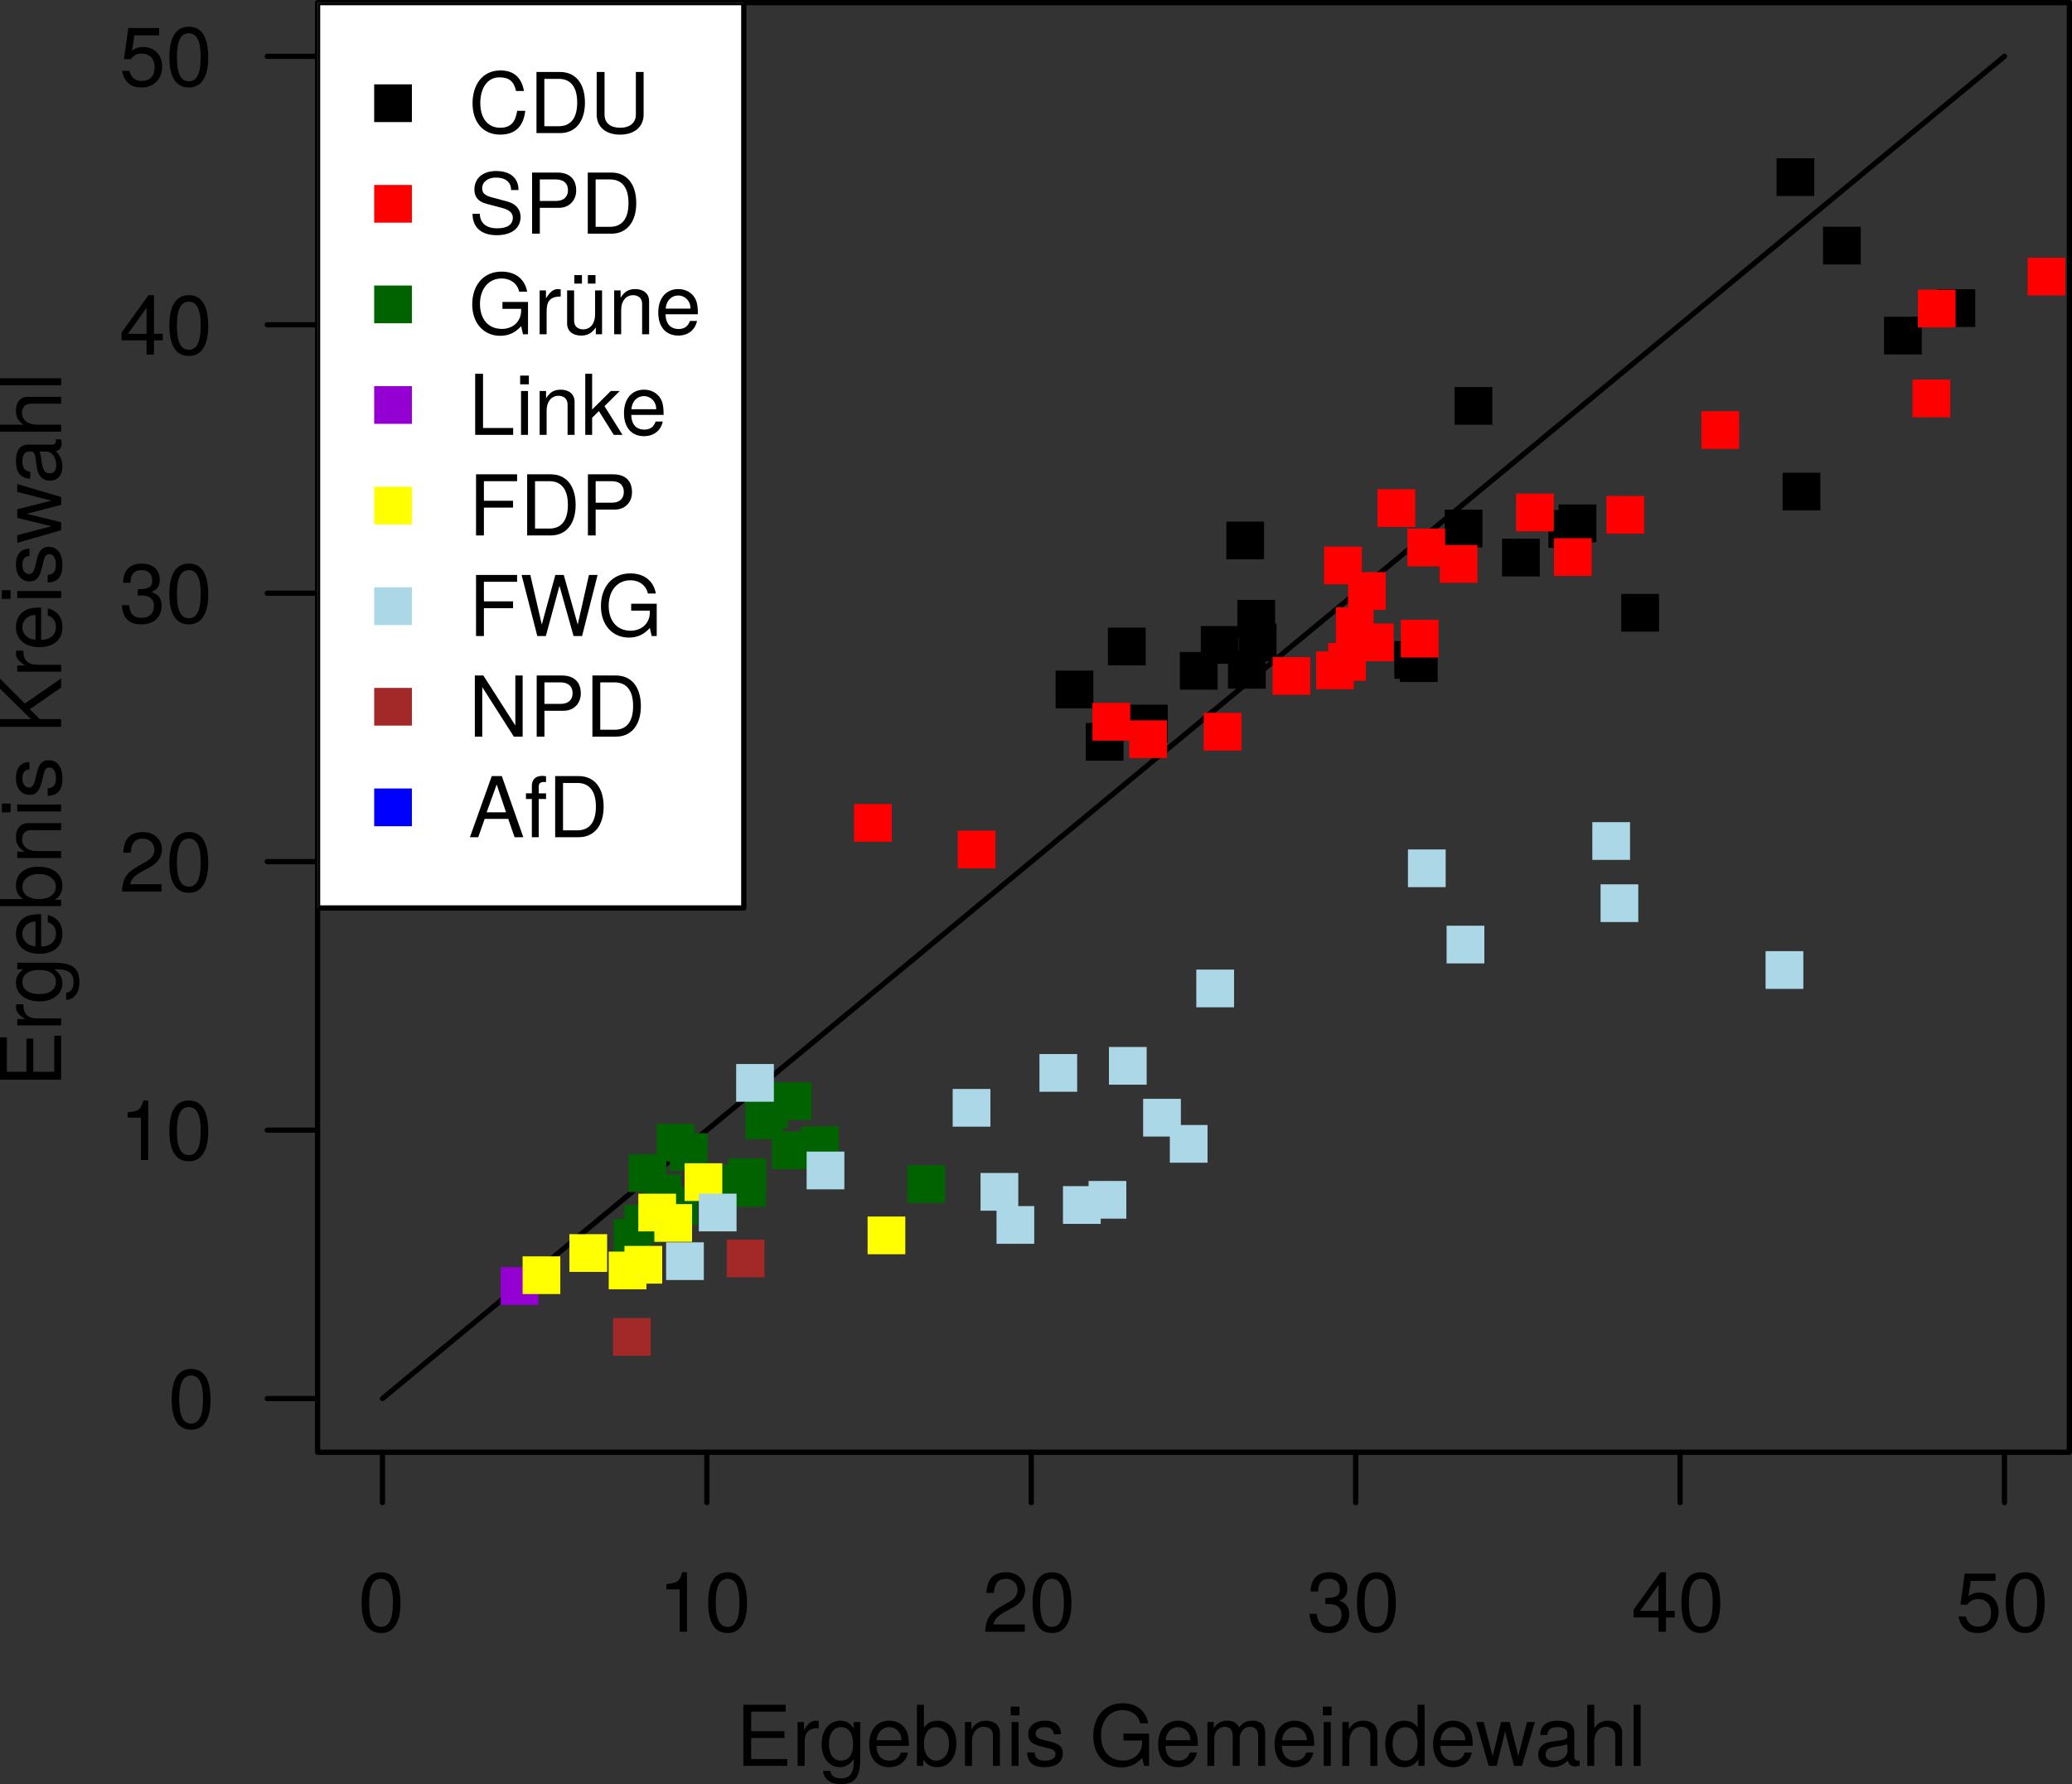 <?xml version="1.0" encoding="UTF-8" standalone="no"?>
<svg
   xmlns:dc="http://purl.org/dc/elements/1.1/"
   xmlns:cc="http://creativecommons.org/ns#"
   xmlns:rdf="http://www.w3.org/1999/02/22-rdf-syntax-ns#"
   xmlns:svg="http://www.w3.org/2000/svg"
   xmlns="http://www.w3.org/2000/svg"
   xmlns:xlink="http://www.w3.org/1999/xlink"
   xmlns:sodipodi="http://sodipodi.sourceforge.net/DTD/sodipodi-0.dtd"
   xmlns:inkscape="http://www.inkscape.org/namespaces/inkscape"
   width="296.549pt"
   height="255.403pt"
   viewBox="0 0 296.549 255.403"
   version="1.1"
   id="svg2"
   inkscape:version="0.91 r13725"
   sodipodi:docname="LDKgemkreis2016.svg">
  <rect x="0" y="0" width="296.549" height="255.403" fill="#333333" stroke="none"/>
  <sodipodi:namedview
     pagecolor="#ffffff"
     bordercolor="#666666"
     borderopacity="1"
     objecttolerance="10"
     gridtolerance="10"
     guidetolerance="10"
     inkscape:pageopacity="0"
     inkscape:pageshadow="2"
     inkscape:window-width="1366"
     inkscape:window-height="719"
     id="namedview816"
     showgrid="false"
     fit-margin-top="0"
     fit-margin-left="0"
     fit-margin-right="0"
     fit-margin-bottom="0"
     inkscape:zoom="1.2823529"
     inkscape:cx="195.51587"
     inkscape:cy="180.08374"
     inkscape:window-x="0"
     inkscape:window-y="0"
     inkscape:window-maximized="1"
     inkscape:current-layer="svg2" />
  <defs
     id="defs4">
    <g
       id="g6">
      <symbol
         overflow="visible"
         id="glyph0-0"
         style="overflow:visible">
        <path
           style="stroke:none"
           d=""
           id="path9"
           inkscape:connector-curvature="0" />
      </symbol>
      <symbol
         overflow="visible"
         id="glyph0-1"
         style="overflow:visible">
        <path
           style="stroke:none"
           d="m 6.078,-4.094 c 0,-2.953 -0.938,-4.422 -2.781,-4.422 -1.828,0 -2.781,1.5 -2.781,4.359 0,2.859 0.953,4.344 2.781,4.344 1.797,0 2.781,-1.484 2.781,-4.281 z M 5,-4.188 c 0,2.406 -0.547,3.484 -1.719,3.484 -1.125,0 -1.688,-1.125 -1.688,-3.453 0,-2.328 0.562,-3.422 1.703,-3.422 C 4.438,-7.578 5,-6.469 5,-4.188 Z m 0,0"
           id="path12"
           inkscape:connector-curvature="0" />
      </symbol>
      <symbol
         overflow="visible"
         id="glyph0-2"
         style="overflow:visible">
        <path
           style="stroke:none"
           d="m 4.156,0 0,-8.516 -0.688,0 c -0.375,1.312 -0.609,1.5 -2.25,1.703 l 0,0.75 1.891,0 0,6.062 z m 0,0"
           id="path15"
           inkscape:connector-curvature="0" />
      </symbol>
      <symbol
         overflow="visible"
         id="glyph0-3"
         style="overflow:visible">
        <path
           style="stroke:none"
           d="m 6.125,-6.016 c 0,-1.438 -1.109,-2.5 -2.719,-2.5 -1.734,0 -2.75,0.891 -2.812,2.953 l 1.062,0 c 0.078,-1.422 0.672,-2.016 1.719,-2.016 0.953,0 1.672,0.672 1.672,1.594 0,0.672 -0.391,1.25 -1.141,1.672 l -1.109,0.625 C 1.016,-2.672 0.5,-1.875 0.406,0 l 5.672,0 0,-1.047 -4.484,0 c 0.109,-0.688 0.5,-1.141 1.531,-1.75 L 4.328,-3.438 C 5.516,-4.078 6.125,-4.969 6.125,-6.016 Z m 0,0"
           id="path18"
           inkscape:connector-curvature="0" />
      </symbol>
      <symbol
         overflow="visible"
         id="glyph0-4"
         style="overflow:visible">
        <path
           style="stroke:none"
           d="M 6.078,-2.469 C 6.078,-3.5 5.656,-4.109 4.625,-4.453 c 0.797,-0.312 1.188,-0.859 1.188,-1.719 0,-1.453 -0.969,-2.344 -2.578,-2.344 -1.719,0 -2.641,0.938 -2.672,2.75 l 1.062,0 c 0.016,-1.25 0.531,-1.812 1.609,-1.812 0.938,0 1.5,0.547 1.5,1.453 0,0.906 -0.391,1.281 -2.078,1.281 l 0,0.891 0.578,0 c 1.156,0 1.75,0.547 1.75,1.5 0,1.062 -0.656,1.703 -1.75,1.703 -1.156,0 -1.719,-0.578 -1.797,-1.812 l -1.047,0 c 0.125,1.891 1.062,2.75 2.797,2.75 1.75,0 2.891,-1.047 2.891,-2.656 z m 0,0"
           id="path21"
           inkscape:connector-curvature="0" />
      </symbol>
      <symbol
         overflow="visible"
         id="glyph0-5"
         style="overflow:visible">
        <path
           style="stroke:none"
           d="m 6.234,-2.047 0,-0.938 -1.25,0 0,-5.531 -0.781,0 -3.859,5.359 0,1.109 3.578,0 0,2.047 1.062,0 0,-2.047 z m -2.312,-0.938 -2.656,0 2.656,-3.719 z m 0,0"
           id="path24"
           inkscape:connector-curvature="0" />
      </symbol>
      <symbol
         overflow="visible"
         id="glyph0-6"
         style="overflow:visible">
        <path
           style="stroke:none"
           d="m 6.156,-2.812 c 0,-1.688 -1.109,-2.797 -2.75,-2.797 -0.594,0 -1.078,0.156 -1.562,0.516 l 0.328,-2.188 3.547,0 0,-1.047 -4.406,0 -0.625,4.453 0.969,0 c 0.484,-0.594 0.906,-0.797 1.562,-0.797 1.141,0 1.859,0.734 1.859,2 0,1.219 -0.703,1.922 -1.859,1.922 -0.922,0 -1.484,-0.469 -1.75,-1.438 l -1.047,0 c 0.344,1.703 1.312,2.375 2.812,2.375 1.719,0 2.922,-1.203 2.922,-3 z m 0,0"
           id="path27"
           inkscape:connector-curvature="0" />
      </symbol>
      <symbol
         overflow="visible"
         id="glyph0-7"
         style="overflow:visible">
        <path
           style="stroke:none"
           d="m 7.359,0 0,-0.984 -5.156,0 0,-3 4.75,0 0,-0.984 -4.75,0 0,-2.797 4.938,0 0,-0.984 -6.062,0 0,8.75 z m 0,0"
           id="path30"
           inkscape:connector-curvature="0" />
      </symbol>
      <symbol
         overflow="visible"
         id="glyph0-8"
         style="overflow:visible">
        <path
           style="stroke:none"
           d="m 3.859,-5.406 0,-1.031 C 3.688,-6.453 3.594,-6.469 3.469,-6.469 c -0.656,0 -1.141,0.391 -1.719,1.328 l 0,-1.141 -0.906,0 0,6.281 1,0 0,-3.266 c 0,-1.422 0.453,-2.125 2.016,-2.141 z m 0,0"
           id="path33"
           inkscape:connector-curvature="0" />
      </symbol>
      <symbol
         overflow="visible"
         id="glyph0-9"
         style="overflow:visible">
        <path
           style="stroke:none"
           d="m 5.875,-1.031 0,-5.25 -0.938,0 0,0.906 c -0.5,-0.75 -1.109,-1.094 -1.906,-1.094 -1.609,0 -2.688,1.344 -2.688,3.391 0,1.969 1.125,3.266 2.594,3.266 0.797,0 1.344,-0.344 2,-1.141 l 0,0.422 c 0,1.672 -0.672,2.312 -1.844,2.312 -0.797,0 -1.406,-0.297 -1.516,-1.062 l -1.031,0 c 0.109,1.188 1.031,1.891 2.516,1.891 1.969,0 2.812,-0.875 2.812,-3.641 z M 4.844,-3.109 c 0,1.5 -0.641,2.359 -1.703,2.359 -1.094,0 -1.75,-0.875 -1.75,-2.391 0,-1.516 0.672,-2.406 1.734,-2.406 1.094,0 1.719,0.922 1.719,2.438 z m 0,0"
           id="path36"
           inkscape:connector-curvature="0" />
      </symbol>
      <symbol
         overflow="visible"
         id="glyph0-10"
         style="overflow:visible">
        <path
           style="stroke:none"
           d="m 6.156,-2.859 c 0,-0.906 -0.078,-1.484 -0.25,-1.953 C 5.5,-5.844 4.531,-6.469 3.359,-6.469 c -1.75,0 -2.875,1.297 -2.875,3.359 0,2.062 1.094,3.297 2.859,3.297 1.438,0 2.422,-0.828 2.688,-2.094 l -1.016,0 C 4.734,-1.078 4.172,-0.75 3.375,-0.75 2.328,-0.75 1.547,-1.422 1.531,-2.859 Z M 5.094,-3.75 c 0,0 0,0.047 -0.016,0.078 l -3.531,0 c 0.078,-1.109 0.797,-1.875 1.797,-1.875 0.984,0 1.75,0.812 1.75,1.797 z m 0,0"
           id="path39"
           inkscape:connector-curvature="0" />
      </symbol>
      <symbol
         overflow="visible"
         id="glyph0-11"
         style="overflow:visible">
        <path
           style="stroke:none"
           d="m 6.281,-3.219 c 0,-2.031 -1.031,-3.25 -2.688,-3.25 -0.875,0 -1.484,0.328 -1.953,1.031 l 0,-3.312 -1,0 0,8.75 0.906,0 0,-0.906 c 0.484,0.734 1.109,1.094 2,1.094 1.656,0 2.734,-1.359 2.734,-3.406 z m -1.047,0.062 c 0,1.422 -0.75,2.406 -1.844,2.406 -1.047,0 -1.75,-0.969 -1.75,-2.391 0,-1.484 0.703,-2.438 1.75,-2.391 1.125,0 1.844,0.969 1.844,2.375 z m 0,0"
           id="path42"
           inkscape:connector-curvature="0" />
      </symbol>
      <symbol
         overflow="visible"
         id="glyph0-12"
         style="overflow:visible">
        <path
           style="stroke:none"
           d="m 5.844,0 0,-4.75 c 0,-1.047 -0.781,-1.719 -1.984,-1.719 -0.938,0 -1.547,0.359 -2.094,1.234 l 0,-1.047 -0.922,0 0,6.281 1,0 0,-3.469 c 0,-1.281 0.688,-2.125 1.703,-2.125 0.797,0 1.297,0.484 1.297,1.234 L 4.844,0 Z m 0,0"
           id="path45"
           inkscape:connector-curvature="0" />
      </symbol>
      <symbol
         overflow="visible"
         id="glyph0-13"
         style="overflow:visible">
        <path
           style="stroke:none"
           d="m 1.844,0 0,-6.281 -1,0 0,6.281 z m 0.125,-7.234 0,-1.25 -1.25,0 0,1.25 z m 0,0"
           id="path48"
           inkscape:connector-curvature="0" />
      </symbol>
      <symbol
         overflow="visible"
         id="glyph0-14"
         style="overflow:visible">
        <path
           style="stroke:none"
           d="m 5.516,-1.766 c 0,-0.938 -0.531,-1.406 -1.781,-1.703 l -0.969,-0.234 c -0.812,-0.188 -1.156,-0.453 -1.156,-0.891 0,-0.578 0.516,-0.953 1.328,-0.953 0.812,0 1.234,0.344 1.266,1.016 l 1.047,0 c 0,-1.234 -0.828,-1.938 -2.281,-1.938 -1.453,0 -2.406,0.75 -2.406,1.922 0,0.984 0.5,1.453 2,1.812 l 0.922,0.219 C 4.188,-2.344 4.469,-2.141 4.469,-1.688 4.469,-1.094 3.875,-0.75 3,-0.75 2.094,-0.75 1.594,-0.953 1.469,-1.922 l -1.062,0 C 0.453,-0.469 1.266,0.188 2.922,0.188 c 1.578,0 2.594,-0.734 2.594,-1.953 z m 0,0"
           id="path51"
           inkscape:connector-curvature="0" />
      </symbol>
      <symbol
         overflow="visible"
         id="glyph0-15"
         style="overflow:visible">
        <path
           style="stroke:none"
           d=""
           id="path54"
           inkscape:connector-curvature="0" />
      </symbol>
      <symbol
         overflow="visible"
         id="glyph0-16"
         style="overflow:visible">
        <path
           style="stroke:none"
           d="m 8.516,0 0,-4.625 -3.656,0 0,0.984 2.672,0 0,0.25 c 0,1.547 -1.156,2.625 -2.75,2.625 -1.984,0 -3.141,-1.438 -3.141,-3.578 0,-2.141 1.234,-3.641 3.078,-3.641 1.328,0 2.297,0.766 2.531,1.891 l 1.141,0 c -0.312,-1.781 -1.656,-2.875 -3.656,-2.875 -2.688,0 -4.203,2.062 -4.203,4.688 0,2.688 1.641,4.5 4,4.5 1.188,0 2.141,-0.422 3,-1.375 L 7.797,0 Z m 0,0"
           id="path57"
           inkscape:connector-curvature="0" />
      </symbol>
      <symbol
         overflow="visible"
         id="glyph0-17"
         style="overflow:visible">
        <path
           style="stroke:none"
           d="m 9.125,0 0,-4.719 c 0,-1.125 -0.625,-1.75 -1.812,-1.75 -0.828,0 -1.344,0.25 -1.922,0.953 -0.375,-0.672 -0.875,-0.953 -1.688,-0.953 -0.844,0 -1.406,0.312 -1.938,1.062 l 0,-0.875 -0.906,0 0,6.281 0.984,0 0,-3.953 c 0,-0.906 0.672,-1.641 1.484,-1.641 0.734,0 1.156,0.453 1.156,1.266 l 0,4.328 1,0 0,-3.953 c 0,-0.906 0.672,-1.641 1.484,-1.641 0.734,0 1.156,0.469 1.156,1.266 L 8.125,0 Z m 0,0"
           id="path60"
           inkscape:connector-curvature="0" />
      </symbol>
      <symbol
         overflow="visible"
         id="glyph0-18"
         style="overflow:visible">
        <path
           style="stroke:none"
           d="m 5.938,0 0,-8.75 -1,0 0,3.25 C 4.531,-6.125 3.859,-6.469 3.016,-6.469 1.375,-6.469 0.312,-5.203 0.312,-3.203 c 0,2.125 1.047,3.391 2.734,3.391 0.859,0 1.469,-0.328 2,-1.109 l 0,0.922 z m -1,-3.125 c 0,1.453 -0.688,2.375 -1.75,2.375 -1.094,0 -1.828,-0.938 -1.828,-2.391 0,-1.469 0.734,-2.391 1.828,-2.391 1.078,0 1.75,0.953 1.75,2.406 z m 0,0"
           id="path63"
           inkscape:connector-curvature="0" />
      </symbol>
      <symbol
         overflow="visible"
         id="glyph0-19"
         style="overflow:visible">
        <path
           style="stroke:none"
           d="m 8.5,-6.281 -1.125,0 -1.25,4.891 -1.234,-4.891 -1.234,0 -1.203,4.891 -1.281,-4.891 -1.094,0 L 1.891,0 3.031,0 4.234,-4.938 5.516,0 l 1.125,0 z m 0,0"
           id="path66"
           inkscape:connector-curvature="0" />
      </symbol>
      <symbol
         overflow="visible"
         id="glyph0-20"
         style="overflow:visible">
        <path
           style="stroke:none"
           d="m 6.422,-0.031 0,-0.75 C 6.312,-0.75 6.266,-0.75 6.203,-0.75 5.859,-0.75 5.656,-0.938 5.656,-1.25 l 0,-3.5 c 0,-1.125 -0.812,-1.719 -2.359,-1.719 -1.516,0 -2.453,0.594 -2.516,2.047 l 1,0 c 0.094,-0.781 0.547,-1.125 1.484,-1.125 0.891,0 1.406,0.344 1.406,0.938 l 0,0.266 c 0,0.422 -0.25,0.594 -1.047,0.703 -1.422,0.172 -1.641,0.219 -2.016,0.375 C 0.875,-2.969 0.5,-2.406 0.5,-1.625 c 0,1.141 0.797,1.812 2.062,1.812 0.812,0 1.594,-0.344 2.141,-0.938 0.109,0.484 0.547,0.828 1.031,0.828 0.203,0 0.359,-0.016 0.688,-0.109 z m -1.75,-2.141 c 0,0.906 -0.922,1.469 -1.891,1.469 -0.781,0 -1.234,-0.266 -1.234,-0.953 0,-0.656 0.438,-0.953 1.516,-1.109 1.047,-0.141 1.266,-0.188 1.609,-0.344 z m 0,0"
           id="path69"
           inkscape:connector-curvature="0" />
      </symbol>
      <symbol
         overflow="visible"
         id="glyph0-21"
         style="overflow:visible">
        <path
           style="stroke:none"
           d="m 5.828,0 0,-4.75 c 0,-1.062 -0.75,-1.719 -1.969,-1.719 -0.891,0 -1.438,0.281 -2.016,1.047 l 0,-3.328 -1,0 0,8.75 1,0 0,-3.469 c 0,-1.281 0.672,-2.125 1.703,-2.125 0.703,0 1.297,0.406 1.297,1.234 L 4.844,0 Z m 0,0"
           id="path72"
           inkscape:connector-curvature="0" />
      </symbol>
      <symbol
         overflow="visible"
         id="glyph0-22"
         style="overflow:visible">
        <path
           style="stroke:none"
           d="m 1.812,0 0,-8.75 -1,0 0,8.75 z m 0,0"
           id="path75"
           inkscape:connector-curvature="0" />
      </symbol>
      <symbol
         overflow="visible"
         id="glyph0-23"
         style="overflow:visible">
        <path
           style="stroke:none"
           d="m 8.125,-3.188 -1.156,0 c -0.266,1.656 -0.953,2.422 -2.438,2.422 -1.734,0 -2.844,-1.328 -2.844,-3.516 0,-2.25 1.062,-3.703 2.75,-3.703 1.375,0 2.094,0.609 2.359,1.953 l 1.141,0 c -0.344,-1.922 -1.453,-2.938 -3.359,-2.938 -2.656,0 -4,2.141 -4,4.703 0,2.547 1.375,4.484 3.953,4.484 2.125,0 3.328,-1.125 3.594,-3.406 z m 0,0"
           id="path78"
           inkscape:connector-curvature="0" />
      </symbol>
      <symbol
         overflow="visible"
         id="glyph0-24"
         style="overflow:visible">
        <path
           style="stroke:none"
           d="M 8,-4.375 C 8,-7.094 6.656,-8.75 4.438,-8.75 l -3.375,0 0,8.75 3.375,0 C 6.641,0 8,-1.656 8,-4.375 Z m -1.109,0 c 0,2.219 -0.922,3.391 -2.641,3.391 l -2.062,0 0,-6.781 2.062,0 c 1.719,0 2.641,1.172 2.641,3.391 z m 0,0"
           id="path81"
           inkscape:connector-curvature="0" />
      </symbol>
      <symbol
         overflow="visible"
         id="glyph0-25"
         style="overflow:visible">
        <path
           style="stroke:none"
           d="m 7.734,-2.656 0,-6.094 -1.109,0 0,6.094 c 0,1.172 -0.859,1.891 -2.25,1.891 -1.312,0 -2.234,-0.625 -2.234,-1.891 l 0,-6.094 -1.125,0 0,6.094 c 0,1.766 1.281,2.875 3.359,2.875 2.047,0 3.359,-1.125 3.359,-2.875 z m 0,0"
           id="path84"
           inkscape:connector-curvature="0" />
      </symbol>
      <symbol
         overflow="visible"
         id="glyph0-26"
         style="overflow:visible">
        <path
           style="stroke:none"
           d="m 7.453,-2.406 c 0,-1.078 -0.672,-1.859 -1.859,-2.188 L 3.391,-5.188 c -1.047,-0.266 -1.438,-0.625 -1.438,-1.297 0,-0.891 0.781,-1.547 1.953,-1.547 1.391,0 2.188,0.641 2.188,1.781 l 1.062,0 c 0,-1.719 -1.188,-2.719 -3.203,-2.719 -1.922,0 -3.109,1.062 -3.109,2.641 0,1.078 0.562,1.75 1.719,2.047 l 2.172,0.578 c 1.094,0.281 1.609,0.734 1.609,1.406 0,0.969 -0.734,1.531 -2.234,1.531 -1.656,0 -2.484,-0.828 -2.484,-2.078 l -1.047,0 c 0,2.062 1.391,3.062 3.453,3.062 2.219,0 3.422,-1.062 3.422,-2.625 z m 0,0"
           id="path87"
           inkscape:connector-curvature="0" />
      </symbol>
      <symbol
         overflow="visible"
         id="glyph0-27"
         style="overflow:visible">
        <path
           style="stroke:none"
           d="M 7.406,-6.188 C 7.406,-7.828 6.438,-8.75 4.703,-8.75 l -3.609,0 0,8.75 1.109,0 0,-3.703 2.75,0 c 1.438,0 2.453,-1.031 2.453,-2.484 z M 6.234,-6.234 c 0,0.969 -0.625,1.547 -1.703,1.547 l -2.328,0 0,-3.078 2.328,0 c 1.078,0 1.703,0.578 1.703,1.531 z m 0,0"
           id="path90"
           inkscape:connector-curvature="0" />
      </symbol>
      <symbol
         overflow="visible"
         id="glyph0-28"
         style="overflow:visible">
        <path
           style="stroke:none"
           d="m 5.781,0 0,-6.281 -1,0 0,3.469 c 0,1.281 -0.672,2.109 -1.703,2.109 -0.797,0 -1.297,-0.469 -1.297,-1.234 l 0,-4.344 -1,0 0,4.75 c 0,1.047 0.781,1.719 2,1.719 0.922,0 1.516,-0.328 2.109,-1.156 l 0,0.969 z m -2.875,-7.25 0,-1.219 -1.094,0 0,1.219 z m 1.938,0 0,-1.219 -1.094,0 0,1.219 z m 0,0"
           id="path93"
           inkscape:connector-curvature="0" />
      </symbol>
      <symbol
         overflow="visible"
         id="glyph0-29"
         style="overflow:visible">
        <path
           style="stroke:none"
           d="m 6.391,0 0,-0.984 -4.312,0 0,-7.766 -1.125,0 0,8.75 z m 0,0"
           id="path96"
           inkscape:connector-curvature="0" />
      </symbol>
      <symbol
         overflow="visible"
         id="glyph0-30"
         style="overflow:visible">
        <path
           style="stroke:none"
           d="m 6.031,0 -2.578,-4.109 2.188,-2.172 -1.281,0 -2.672,2.656 0,-5.125 -0.984,0 0,8.75 0.984,0 0,-2.453 L 2.656,-3.406 4.781,0 Z m 0,0"
           id="path99"
           inkscape:connector-curvature="0" />
      </symbol>
      <symbol
         overflow="visible"
         id="glyph0-31"
         style="overflow:visible">
        <path
           style="stroke:none"
           d="m 6.953,-7.766 0,-0.984 -5.875,0 0,8.75 1.125,0 0,-3.984 4.172,0 0,-0.984 -4.172,0 0,-2.797 z m 0,0"
           id="path102"
           inkscape:connector-curvature="0" />
      </symbol>
      <symbol
         overflow="visible"
         id="glyph0-32"
         style="overflow:visible">
        <path
           style="stroke:none"
           d="m 11.141,-8.75 -1.234,0 -1.609,7.109 -2,-7.109 -1.203,0 -1.938,7.109 L 1.516,-8.75 l -1.25,0 2.25,8.75 1.219,0 L 5.688,-7.188 7.703,0 8.922,0 Z m 0,0"
           id="path105"
           inkscape:connector-curvature="0" />
      </symbol>
      <symbol
         overflow="visible"
         id="glyph0-33"
         style="overflow:visible">
        <path
           style="stroke:none"
           d="m 7.75,0 0,-8.75 -1.047,0 0,7.156 L 2.125,-8.75 l -1.219,0 0,8.75 1.062,0 0,-7.094 L 6.484,0 Z m 0,0"
           id="path108"
           inkscape:connector-curvature="0" />
      </symbol>
      <symbol
         overflow="visible"
         id="glyph0-34"
         style="overflow:visible">
        <path
           style="stroke:none"
           d="m 7.844,0 -3.078,-8.75 -1.438,0 -3.125,8.75 1.188,0 0.922,-2.625 3.375,0 L 6.594,0 Z M 5.375,-3.562 l -2.781,0 1.438,-3.984 z m 0,0"
           id="path111"
           inkscape:connector-curvature="0" />
      </symbol>
      <symbol
         overflow="visible"
         id="glyph0-35"
         style="overflow:visible">
        <path
           style="stroke:none"
           d="m 3.094,-5.469 0,-0.812 -1.047,0 0,-0.984 c 0,-0.422 0.25,-0.641 0.703,-0.641 0.078,0 0.125,0 0.344,0.016 l 0,-0.828 C 2.875,-8.766 2.734,-8.781 2.531,-8.781 1.609,-8.781 1.062,-8.25 1.062,-7.359 l 0,1.078 -0.844,0 0,0.812 0.844,0 0,5.469 0.984,0 0,-5.469 z m 0,0"
           id="path114"
           inkscape:connector-curvature="0" />
      </symbol>
      <symbol
         overflow="visible"
         id="glyph1-0"
         style="overflow:visible">
        <path
           style="stroke:none"
           d=""
           id="path117"
           inkscape:connector-curvature="0" />
      </symbol>
      <symbol
         overflow="visible"
         id="glyph1-1"
         style="overflow:visible">
        <path
           style="stroke:none"
           d="m 0,-7.359 -0.984,0 0,5.156 -3,0 0,-4.75 -0.984,0 0,4.75 -2.797,0 0,-4.938 -0.984,0 0,6.062 8.75,0 z m 0,0"
           id="path120"
           inkscape:connector-curvature="0" />
      </symbol>
      <symbol
         overflow="visible"
         id="glyph1-2"
         style="overflow:visible">
        <path
           style="stroke:none"
           d="m -5.406,-3.859 -1.031,0 c -0.016,0.172 -0.031,0.266 -0.031,0.391 0,0.656 0.391,1.141 1.328,1.719 l -1.141,0 0,0.906 6.281,0 0,-1 -3.266,0 c -1.422,0 -2.125,-0.453 -2.141,-2.016 z m 0,0"
           id="path123"
           inkscape:connector-curvature="0" />
      </symbol>
      <symbol
         overflow="visible"
         id="glyph1-3"
         style="overflow:visible">
        <path
           style="stroke:none"
           d="m -1.031,-5.875 -5.25,0 0,0.938 0.906,0 c -0.75,0.5 -1.094,1.109 -1.094,1.906 0,1.609 1.344,2.688 3.391,2.688 1.969,0 3.266,-1.125 3.266,-2.594 0,-0.797 -0.344,-1.344 -1.141,-2 l 0.422,0 c 1.672,0 2.312,0.672 2.312,1.844 0,0.797 -0.297,1.406 -1.062,1.516 l 0,1.031 c 1.188,-0.109 1.891,-1.031 1.891,-2.516 0,-1.969 -0.875,-2.812 -3.641,-2.812 z m -2.078,1.031 c 1.5,0 2.359,0.641 2.359,1.703 0,1.094 -0.875,1.75 -2.391,1.75 -1.516,0 -2.406,-0.672 -2.406,-1.734 0,-1.094 0.922,-1.719 2.438,-1.719 z m 0,0"
           id="path126"
           inkscape:connector-curvature="0" />
      </symbol>
      <symbol
         overflow="visible"
         id="glyph1-4"
         style="overflow:visible">
        <path
           style="stroke:none"
           d="m -2.859,-6.156 c -0.906,0 -1.484,0.078 -1.953,0.25 -1.031,0.406 -1.656,1.375 -1.656,2.547 0,1.75 1.297,2.875 3.359,2.875 2.062,0 3.297,-1.094 3.297,-2.859 0,-1.438 -0.828,-2.422 -2.094,-2.688 l 0,1.016 c 0.828,0.281 1.156,0.844 1.156,1.641 0,1.047 -0.672,1.828 -2.109,1.844 z M -3.75,-5.094 c 0,0 0.047,0 0.078,0.016 l 0,3.531 c -1.109,-0.078 -1.875,-0.797 -1.875,-1.797 0,-0.984 0.812,-1.75 1.797,-1.75 z m 0,0"
           id="path129"
           inkscape:connector-curvature="0" />
      </symbol>
      <symbol
         overflow="visible"
         id="glyph1-5"
         style="overflow:visible">
        <path
           style="stroke:none"
           d="m -3.219,-6.281 c -2.031,0 -3.25,1.031 -3.25,2.688 0,0.875 0.328,1.484 1.031,1.953 l -3.312,0 0,1 8.75,0 0,-0.906 -0.906,0 c 0.734,-0.484 1.094,-1.109 1.094,-2 0,-1.656 -1.359,-2.734 -3.406,-2.734 z m 0.062,1.047 c 1.422,0 2.406,0.75 2.406,1.844 0,1.047 -0.969,1.75 -2.391,1.75 -1.484,0 -2.438,-0.703 -2.391,-1.75 0,-1.125 0.969,-1.844 2.375,-1.844 z m 0,0"
           id="path132"
           inkscape:connector-curvature="0" />
      </symbol>
      <symbol
         overflow="visible"
         id="glyph1-6"
         style="overflow:visible">
        <path
           style="stroke:none"
           d="m 0,-5.844 -4.75,0 c -1.047,0 -1.719,0.781 -1.719,1.984 0,0.938 0.359,1.547 1.234,2.094 l -1.047,0 0,0.922 6.281,0 0,-1 -3.469,0 c -1.281,0 -2.125,-0.688 -2.125,-1.703 0,-0.797 0.484,-1.297 1.234,-1.297 l 4.359,0 z m 0,0"
           id="path135"
           inkscape:connector-curvature="0" />
      </symbol>
      <symbol
         overflow="visible"
         id="glyph1-7"
         style="overflow:visible">
        <path
           style="stroke:none"
           d="m 0,-1.844 -6.281,0 0,1 6.281,0 z m -7.234,-0.125 -1.25,0 0,1.25 1.25,0 z m 0,0"
           id="path138"
           inkscape:connector-curvature="0" />
      </symbol>
      <symbol
         overflow="visible"
         id="glyph1-8"
         style="overflow:visible">
        <path
           style="stroke:none"
           d="m -1.766,-5.516 c -0.938,0 -1.406,0.531 -1.703,1.781 l -0.234,0.969 c -0.188,0.812 -0.453,1.156 -0.891,1.156 -0.578,0 -0.953,-0.516 -0.953,-1.328 0,-0.812 0.344,-1.234 1.016,-1.266 l 0,-1.047 c -1.234,0 -1.938,0.828 -1.938,2.281 0,1.453 0.75,2.406 1.922,2.406 0.984,0 1.453,-0.5 1.812,-2 l 0.219,-0.922 c 0.172,-0.703 0.375,-0.984 0.828,-0.984 0.594,0 0.938,0.594 0.938,1.469 0,0.906 -0.203,1.406 -1.172,1.531 l 0,1.062 C -0.469,-0.453 0.188,-1.266 0.188,-2.922 c 0,-1.578 -0.734,-2.594 -1.953,-2.594 z m 0,0"
           id="path141"
           inkscape:connector-curvature="0" />
      </symbol>
      <symbol
         overflow="visible"
         id="glyph1-9"
         style="overflow:visible">
        <path
           style="stroke:none"
           d=""
           id="path144"
           inkscape:connector-curvature="0" />
      </symbol>
      <symbol
         overflow="visible"
         id="glyph1-10"
         style="overflow:visible">
        <path
           style="stroke:none"
           d="m 0,-7.891 -5.188,3.594 -3.562,-3.562 0,1.438 4.438,4.359 -4.438,0 0,1.109 8.75,0 0,-1.109 -3.062,0 L -4.484,-3.484 0,-6.578 Z m 0,0"
           id="path147"
           inkscape:connector-curvature="0" />
      </symbol>
      <symbol
         overflow="visible"
         id="glyph1-11"
         style="overflow:visible">
        <path
           style="stroke:none"
           d="m -6.281,-8.5 0,1.125 4.891,1.25 -4.891,1.234 0,1.234 4.891,1.203 -4.891,1.281 0,1.094 L 0,-1.891 0,-3.031 -4.938,-4.234 0,-5.516 l 0,-1.125 z m 0,0"
           id="path150"
           inkscape:connector-curvature="0" />
      </symbol>
      <symbol
         overflow="visible"
         id="glyph1-12"
         style="overflow:visible">
        <path
           style="stroke:none"
           d="m -0.031,-6.422 -0.75,0 C -0.75,-6.312 -0.75,-6.266 -0.75,-6.203 c 0,0.344 -0.188,0.547 -0.5,0.547 l -3.5,0 c -1.125,0 -1.719,0.812 -1.719,2.359 0,1.516 0.594,2.453 2.047,2.516 l 0,-1 c -0.781,-0.094 -1.125,-0.547 -1.125,-1.484 0,-0.891 0.344,-1.406 0.938,-1.406 l 0.266,0 c 0.422,0 0.594,0.25 0.703,1.047 0.172,1.422 0.219,1.641 0.375,2.016 C -2.969,-0.875 -2.406,-0.5 -1.625,-0.5 c 1.141,0 1.812,-0.797 1.812,-2.062 0,-0.812 -0.344,-1.594 -0.938,-2.141 0.484,-0.109 0.828,-0.547 0.828,-1.031 0,-0.203 -0.016,-0.359 -0.109,-0.688 z m -2.141,1.75 c 0.906,0 1.469,0.922 1.469,1.891 0,0.781 -0.266,1.234 -0.953,1.234 -0.656,0 -0.953,-0.438 -1.109,-1.516 -0.141,-1.047 -0.188,-1.266 -0.344,-1.609 z m 0,0"
           id="path153"
           inkscape:connector-curvature="0" />
      </symbol>
      <symbol
         overflow="visible"
         id="glyph1-13"
         style="overflow:visible">
        <path
           style="stroke:none"
           d="m 0,-5.828 -4.75,0 c -1.062,0 -1.719,0.75 -1.719,1.969 0,0.891 0.281,1.438 1.047,2.016 l -3.328,0 0,1 8.75,0 0,-1 -3.469,0 c -1.281,0 -2.125,-0.672 -2.125,-1.703 0,-0.703 0.406,-1.297 1.234,-1.297 l 4.359,0 z m 0,0"
           id="path156"
           inkscape:connector-curvature="0" />
      </symbol>
      <symbol
         overflow="visible"
         id="glyph1-14"
         style="overflow:visible">
        <path
           style="stroke:none"
           d="m 0,-1.812 -8.75,0 0,1 8.75,0 z m 0,0"
           id="path159"
           inkscape:connector-curvature="0" />
      </symbol>
    </g>
    <clipPath
       id="clip1">
      <path
         d="M 59.039,59.039 121,59.039 121,189 59.039,189 Z m 0,0"
         id="path162"
         inkscape:connector-curvature="0" />
    </clipPath>
    <clipPath
       id="clip2">
      <path
         d="M 59.039,59.039 121,59.039 121,190 59.039,190 Z m 0,0"
         id="path165"
         inkscape:connector-curvature="0" />
    </clipPath>
  </defs>
  <path
     inkscape:connector-curvature="0"
     id="path268"
     d="m 45.452,207.895 250.723,0 0,-207.52 -250.723,0 0,207.52"
     style="fill:none;stroke:#000000;stroke-width:0.75;stroke-linecap:round;stroke-linejoin:round;stroke-miterlimit:10;stroke-opacity:1" />
  <path
     inkscape:connector-curvature="0"
     id="path170"
     d="M 54.737,200.211 286.885,8.062"
     style="fill:none;stroke:#000000;stroke-width:0.75;stroke-linecap:round;stroke-linejoin:round;stroke-miterlimit:10;stroke-opacity:1" />
  <path
     inkscape:connector-curvature="0"
     id="path174"
     d="m 54.737,207.895 0,7.203"
     style="fill:none;stroke:#000000;stroke-width:0.75;stroke-linecap:round;stroke-linejoin:round;stroke-miterlimit:10;stroke-opacity:1" />
  <path
     inkscape:connector-curvature="0"
     id="path176"
     d="m 101.167,207.895 0,7.203"
     style="fill:none;stroke:#000000;stroke-width:0.75;stroke-linecap:round;stroke-linejoin:round;stroke-miterlimit:10;stroke-opacity:1" />
  <path
     inkscape:connector-curvature="0"
     id="path178"
     d="m 147.596,207.895 0,7.203"
     style="fill:none;stroke:#000000;stroke-width:0.75;stroke-linecap:round;stroke-linejoin:round;stroke-miterlimit:10;stroke-opacity:1" />
  <path
     inkscape:connector-curvature="0"
     id="path180"
     d="m 194.026,207.895 0,7.203"
     style="fill:none;stroke:#000000;stroke-width:0.75;stroke-linecap:round;stroke-linejoin:round;stroke-miterlimit:10;stroke-opacity:1" />
  <path
     inkscape:connector-curvature="0"
     id="path182"
     d="m 240.456,207.895 0,7.203"
     style="fill:none;stroke:#000000;stroke-width:0.75;stroke-linecap:round;stroke-linejoin:round;stroke-miterlimit:10;stroke-opacity:1" />
  <path
     inkscape:connector-curvature="0"
     id="path184"
     d="m 286.885,207.895 0,7.203"
     style="fill:none;stroke:#000000;stroke-width:0.75;stroke-linecap:round;stroke-linejoin:round;stroke-miterlimit:10;stroke-opacity:1" />
  <g
     id="g186"
     style="fill:#000000;fill-opacity:1"
     transform="translate(-13.587,-58.664)">
    <use
       height="100%"
       width="100%"
       id="use188"
       y="292.257"
       x="64.824"
       xlink:href="#glyph0-1" />
  </g>
  <g
     id="g190"
     style="fill:#000000;fill-opacity:1"
     transform="translate(-13.587,-58.664)">
    <use
       height="100%"
       width="100%"
       id="use192"
       y="292.257"
       x="107.754"
       xlink:href="#glyph0-2" />
    <use
       height="100%"
       width="100%"
       id="use194"
       y="292.257"
       x="114.426"
       xlink:href="#glyph0-1" />
  </g>
  <g
     id="g196"
     style="fill:#000000;fill-opacity:1"
     transform="translate(-13.587,-58.664)">
    <use
       height="100%"
       width="100%"
       id="use198"
       y="292.257"
       x="154.184"
       xlink:href="#glyph0-3" />
    <use
       height="100%"
       width="100%"
       id="use200"
       y="292.257"
       x="160.855"
       xlink:href="#glyph0-1" />
  </g>
  <g
     id="g202"
     style="fill:#000000;fill-opacity:1"
     transform="translate(-13.587,-58.664)">
    <use
       height="100%"
       width="100%"
       id="use204"
       y="292.257"
       x="200.613"
       xlink:href="#glyph0-4" />
    <use
       height="100%"
       width="100%"
       id="use206"
       y="292.257"
       x="207.285"
       xlink:href="#glyph0-1" />
  </g>
  <g
     id="g208"
     style="fill:#000000;fill-opacity:1"
     transform="translate(-13.587,-58.664)">
    <use
       height="100%"
       width="100%"
       id="use210"
       y="292.257"
       x="247.043"
       xlink:href="#glyph0-5" />
    <use
       height="100%"
       width="100%"
       id="use212"
       y="292.257"
       x="253.715"
       xlink:href="#glyph0-1" />
  </g>
  <g
     id="g214"
     style="fill:#000000;fill-opacity:1"
     transform="translate(-13.587,-58.664)">
    <use
       height="100%"
       width="100%"
       id="use216"
       y="292.257"
       x="293.473"
       xlink:href="#glyph0-6" />
    <use
       height="100%"
       width="100%"
       id="use218"
       y="292.257"
       x="300.145"
       xlink:href="#glyph0-1" />
  </g>
  <path
     inkscape:connector-curvature="0"
     id="path222"
     d="m 45.452,200.211 -7.199,0"
     style="fill:none;stroke:#000000;stroke-width:0.75;stroke-linecap:round;stroke-linejoin:round;stroke-miterlimit:10;stroke-opacity:1" />
  <path
     inkscape:connector-curvature="0"
     id="path224"
     d="m 45.452,161.781 -7.199,0"
     style="fill:none;stroke:#000000;stroke-width:0.75;stroke-linecap:round;stroke-linejoin:round;stroke-miterlimit:10;stroke-opacity:1" />
  <path
     inkscape:connector-curvature="0"
     id="path226"
     d="m 45.452,123.352 -7.199,0"
     style="fill:none;stroke:#000000;stroke-width:0.75;stroke-linecap:round;stroke-linejoin:round;stroke-miterlimit:10;stroke-opacity:1" />
  <path
     inkscape:connector-curvature="0"
     id="path228"
     d="m 45.452,84.922 -7.199,0"
     style="fill:none;stroke:#000000;stroke-width:0.75;stroke-linecap:round;stroke-linejoin:round;stroke-miterlimit:10;stroke-opacity:1" />
  <path
     inkscape:connector-curvature="0"
     id="path230"
     d="m 45.452,46.492 -7.199,0"
     style="fill:none;stroke:#000000;stroke-width:0.75;stroke-linecap:round;stroke-linejoin:round;stroke-miterlimit:10;stroke-opacity:1" />
  <path
     inkscape:connector-curvature="0"
     id="path232"
     d="m 45.452,8.062 -7.199,0"
     style="fill:none;stroke:#000000;stroke-width:0.75;stroke-linecap:round;stroke-linejoin:round;stroke-miterlimit:10;stroke-opacity:1" />
  <g
     id="g234"
     style="fill:#000000;fill-opacity:1"
     transform="translate(-13.587,-58.664)">
    <use
       height="100%"
       width="100%"
       id="use236"
       y="263.151"
       x="37.641"
       xlink:href="#glyph0-1" />
  </g>
  <g
     id="g238"
     style="fill:#000000;fill-opacity:1"
     transform="translate(-13.587,-58.664)">
    <use
       height="100%"
       width="100%"
       id="use240"
       y="224.722"
       x="30.641"
       xlink:href="#glyph0-2" />
    <use
       height="100%"
       width="100%"
       id="use242"
       y="224.722"
       x="37.312"
       xlink:href="#glyph0-1" />
  </g>
  <g
     id="g244"
     style="fill:#000000;fill-opacity:1"
     transform="translate(-13.587,-58.664)">
    <use
       height="100%"
       width="100%"
       id="use246"
       y="186.292"
       x="30.641"
       xlink:href="#glyph0-3" />
    <use
       height="100%"
       width="100%"
       id="use248"
       y="186.292"
       x="37.312"
       xlink:href="#glyph0-1" />
  </g>
  <g
     id="g250"
     style="fill:#000000;fill-opacity:1"
     transform="translate(-13.587,-58.664)">
    <use
       height="100%"
       width="100%"
       id="use252"
       y="147.862"
       x="30.641"
       xlink:href="#glyph0-4" />
    <use
       height="100%"
       width="100%"
       id="use254"
       y="147.862"
       x="37.312"
       xlink:href="#glyph0-1" />
  </g>
  <g
     id="g256"
     style="fill:#000000;fill-opacity:1"
     transform="translate(-13.587,-58.664)">
    <use
       height="100%"
       width="100%"
       id="use258"
       y="109.433"
       x="30.641"
       xlink:href="#glyph0-5" />
    <use
       height="100%"
       width="100%"
       id="use260"
       y="109.433"
       x="37.312"
       xlink:href="#glyph0-1" />
  </g>
  <g
     id="g262"
     style="fill:#000000;fill-opacity:1"
     transform="translate(-13.587,-58.664)">
    <use
       height="100%"
       width="100%"
       id="use264"
       y="71.003"
       x="30.641"
       xlink:href="#glyph0-6" />
    <use
       height="100%"
       width="100%"
       id="use266"
       y="71.003"
       x="37.312"
       xlink:href="#glyph0-1" />
  </g>
  <g
     id="g270"
     style="fill:#000000;fill-opacity:1"
     transform="translate(-13.587,-68.264)">
    <use
       height="100%"
       width="100%"
       id="use272"
       y="321.058"
       x="118.898"
       xlink:href="#glyph0-7" />
    <use
       height="100%"
       width="100%"
       id="use274"
       y="321.058"
       x="126.902"
       xlink:href="#glyph0-8" />
    <use
       height="100%"
       width="100%"
       id="use276"
       y="321.058"
       x="130.839"
       xlink:href="#glyph0-9" />
    <use
       height="100%"
       width="100%"
       id="use278"
       y="321.058"
       x="137.511"
       xlink:href="#glyph0-10" />
    <use
       height="100%"
       width="100%"
       id="use280"
       y="321.058"
       x="144.183"
       xlink:href="#glyph0-11" />
    <use
       height="100%"
       width="100%"
       id="use282"
       y="321.058"
       x="150.854"
       xlink:href="#glyph0-12" />
    <use
       height="100%"
       width="100%"
       id="use284"
       y="321.058"
       x="157.526"
       xlink:href="#glyph0-13" />
    <use
       height="100%"
       width="100%"
       id="use286"
       y="321.058"
       x="160.19"
       xlink:href="#glyph0-14" />
    <use
       height="100%"
       width="100%"
       id="use288"
       y="321.058"
       x="166.19"
       xlink:href="#glyph0-15" />
    <use
       height="100%"
       width="100%"
       id="use290"
       y="321.058"
       x="169.526"
       xlink:href="#glyph0-16" />
    <use
       height="100%"
       width="100%"
       id="use292"
       y="321.058"
       x="178.862"
       xlink:href="#glyph0-10" />
    <use
       height="100%"
       width="100%"
       id="use294"
       y="321.058"
       x="185.534"
       xlink:href="#glyph0-17" />
    <use
       height="100%"
       width="100%"
       id="use296"
       y="321.058"
       x="195.53"
       xlink:href="#glyph0-10" />
    <use
       height="100%"
       width="100%"
       id="use298"
       y="321.058"
       x="202.202"
       xlink:href="#glyph0-13" />
    <use
       height="100%"
       width="100%"
       id="use300"
       y="321.058"
       x="204.866"
       xlink:href="#glyph0-12" />
    <use
       height="100%"
       width="100%"
       id="use302"
       y="321.058"
       x="211.538"
       xlink:href="#glyph0-18" />
    <use
       height="100%"
       width="100%"
       id="use304"
       y="321.058"
       x="218.21"
       xlink:href="#glyph0-10" />
    <use
       height="100%"
       width="100%"
       id="use306"
       y="321.058"
       x="224.763"
       xlink:href="#glyph0-19" />
    <use
       height="100%"
       width="100%"
       id="use308"
       y="321.058"
       x="233.247"
       xlink:href="#glyph0-20" />
    <use
       height="100%"
       width="100%"
       id="use310"
       y="321.058"
       x="239.919"
       xlink:href="#glyph0-21" />
    <use
       height="100%"
       width="100%"
       id="use312"
       y="321.058"
       x="246.591"
       xlink:href="#glyph0-22" />
  </g>
  <g
     id="g314"
     style="fill:#000000;fill-opacity:1"
     transform="translate(-3.987,-58.664)">
    <use
       height="100%"
       width="100%"
       id="use316"
       y="214.301"
       x="12.737"
       xlink:href="#glyph1-1" />
    <use
       height="100%"
       width="100%"
       id="use318"
       y="206.297"
       x="12.737"
       xlink:href="#glyph1-2" />
    <use
       height="100%"
       width="100%"
       id="use320"
       y="202.36"
       x="12.737"
       xlink:href="#glyph1-3" />
    <use
       height="100%"
       width="100%"
       id="use322"
       y="195.688"
       x="12.737"
       xlink:href="#glyph1-4" />
    <use
       height="100%"
       width="100%"
       id="use324"
       y="189.017"
       x="12.737"
       xlink:href="#glyph1-5" />
    <use
       height="100%"
       width="100%"
       id="use326"
       y="182.345"
       x="12.737"
       xlink:href="#glyph1-6" />
    <use
       height="100%"
       width="100%"
       id="use328"
       y="175.673"
       x="12.737"
       xlink:href="#glyph1-7" />
    <use
       height="100%"
       width="100%"
       id="use330"
       y="173.009"
       x="12.737"
       xlink:href="#glyph1-8" />
    <use
       height="100%"
       width="100%"
       id="use332"
       y="167.009"
       x="12.737"
       xlink:href="#glyph1-9" />
    <use
       height="100%"
       width="100%"
       id="use334"
       y="163.673"
       x="12.737"
       xlink:href="#glyph1-10" />
    <use
       height="100%"
       width="100%"
       id="use336"
       y="155.669"
       x="12.737"
       xlink:href="#glyph1-2" />
    <use
       height="100%"
       width="100%"
       id="use338"
       y="151.792"
       x="12.737"
       xlink:href="#glyph1-4" />
    <use
       height="100%"
       width="100%"
       id="use340"
       y="145.12"
       x="12.737"
       xlink:href="#glyph1-7" />
    <use
       height="100%"
       width="100%"
       id="use342"
       y="142.456"
       x="12.737"
       xlink:href="#glyph1-8" />
    <use
       height="100%"
       width="100%"
       id="use344"
       y="136.456"
       x="12.737"
       xlink:href="#glyph1-11" />
    <use
       height="100%"
       width="100%"
       id="use346"
       y="127.972"
       x="12.737"
       xlink:href="#glyph1-12" />
    <use
       height="100%"
       width="100%"
       id="use348"
       y="121.3"
       x="12.737"
       xlink:href="#glyph1-13" />
    <use
       height="100%"
       width="100%"
       id="use350"
       y="114.628"
       x="12.737"
       xlink:href="#glyph1-14" />
  </g>
  <path
     inkscape:connector-curvature="0"
     id="path352"
     d="m 161.729,106.281 5.402,0 0,-5.402 -5.402,0 z m 0,0"
     style="fill:#000000;fill-opacity:1;fill-rule:nonzero;stroke:none" />
  <path
     inkscape:connector-curvature="0"
     id="path354"
     d="m 208.186,60.805 5.398,0 0,-5.398 -5.398,0 z m 0,0"
     style="fill:#000000;fill-opacity:1;fill-rule:nonzero;stroke:none" />
  <path
     inkscape:connector-curvature="0"
     id="path356"
     d="m 221.612,78.422 5.402,0 0,-5.398 -5.402,0 z m 0,0"
     style="fill:#000000;fill-opacity:1;fill-rule:nonzero;stroke:none" />
  <path
     inkscape:connector-curvature="0"
     id="path358"
     d="m 254.264,28.059 5.398,0 0,-5.398 -5.398,0 z m 0,0"
     style="fill:#000000;fill-opacity:1;fill-rule:nonzero;stroke:none" />
  <path
     inkscape:connector-curvature="0"
     id="path360"
     d="m 223.073,77.617 5.402,0 0,-5.398 -5.402,0 z m 0,0"
     style="fill:#000000;fill-opacity:1;fill-rule:nonzero;stroke:none" />
  <path
     inkscape:connector-curvature="0"
     id="path362"
     d="m 269.651,50.738 5.398,0 0,-5.398 -5.398,0 z m 0,0"
     style="fill:#000000;fill-opacity:1;fill-rule:nonzero;stroke:none" />
  <path
     inkscape:connector-curvature="0"
     id="path364"
     d="m 255.128,73.074 5.402,0 0,-5.398 -5.402,0 z m 0,0"
     style="fill:#000000;fill-opacity:1;fill-rule:nonzero;stroke:none" />
  <path
     inkscape:connector-curvature="0"
     id="path366"
     d="m 214.975,82.52 5.402,0 0,-5.398 -5.402,0 z m 0,0"
     style="fill:#000000;fill-opacity:1;fill-rule:nonzero;stroke:none" />
  <path
     inkscape:connector-curvature="0"
     id="path368"
     d="m 277.303,46.805 5.398,0 0,-5.398 -5.398,0 z m 0,0"
     style="fill:#000000;fill-opacity:1;fill-rule:nonzero;stroke:none" />
  <path
     inkscape:connector-curvature="0"
     id="path370"
     d="m 158.569,95.246 5.402,0 0,-5.398 -5.402,0 z m 0,0"
     style="fill:#000000;fill-opacity:1;fill-rule:nonzero;stroke:none" />
  <path
     inkscape:connector-curvature="0"
     id="path372"
     d="m 260.913,37.859 5.402,0 0,-5.402 -5.402,0 z m 0,0"
     style="fill:#000000;fill-opacity:1;fill-rule:nonzero;stroke:none" />
  <path
     inkscape:connector-curvature="0"
     id="path374"
     d="m 171.858,95.02 5.402,0 0,-5.398 -5.402,0 z m 0,0"
     style="fill:#000000;fill-opacity:1;fill-rule:nonzero;stroke:none" />
  <path
     inkscape:connector-curvature="0"
     id="path376"
     d="m 232.042,90.422 5.398,0 0,-5.402 -5.398,0 z m 0,0"
     style="fill:#000000;fill-opacity:1;fill-rule:nonzero;stroke:none" />
  <path
     inkscape:connector-curvature="0"
     id="path378"
     d="m 175.518,80.07 5.398,0 0,-5.402 -5.398,0 z m 0,0"
     style="fill:#000000;fill-opacity:1;fill-rule:nonzero;stroke:none" />
  <path
     inkscape:connector-curvature="0"
     id="path380"
     d="m 177.303,94.676 5.402,0 0,-5.398 -5.402,0 z m 0,0"
     style="fill:#000000;fill-opacity:1;fill-rule:nonzero;stroke:none" />
  <path
     inkscape:connector-curvature="0"
     id="path382"
     d="m 206.772,78.363 5.398,0 0,-5.398 -5.398,0 z m 0,0"
     style="fill:#000000;fill-opacity:1;fill-rule:nonzero;stroke:none" />
  <path
     inkscape:connector-curvature="0"
     id="path384"
     d="m 168.862,98.73 5.402,0 0,-5.402 -5.402,0 z m 0,0"
     style="fill:#000000;fill-opacity:1;fill-rule:nonzero;stroke:none" />
  <path
     inkscape:connector-curvature="0"
     id="path386"
     d="m 151.085,101.395 5.402,0 0,-5.398 -5.402,0 z m 0,0"
     style="fill:#000000;fill-opacity:1;fill-rule:nonzero;stroke:none" />
  <path
     inkscape:connector-curvature="0"
     id="path388"
     d="m 200.358,97.633 5.402,0 0,-5.398 -5.402,0 z m 0,0"
     style="fill:#000000;fill-opacity:1;fill-rule:nonzero;stroke:none" />
  <path
     inkscape:connector-curvature="0"
     id="path390"
     d="m 199.561,97.172 5.398,0 0,-5.402 -5.398,0 z m 0,0"
     style="fill:#000000;fill-opacity:1;fill-rule:nonzero;stroke:none" />
  <path
     inkscape:connector-curvature="0"
     id="path392"
     d="m 155.401,108.898 5.402,0 0,-5.398 -5.402,0 z m 0,0"
     style="fill:#000000;fill-opacity:1;fill-rule:nonzero;stroke:none" />
  <path
     inkscape:connector-curvature="0"
     id="path394"
     d="m 177.092,91.281 5.398,0 0,-5.398 -5.398,0 z m 0,0"
     style="fill:#000000;fill-opacity:1;fill-rule:nonzero;stroke:none" />
  <path
     inkscape:connector-curvature="0"
     id="path396"
     d="m 175.753,98.582 5.402,0 0,-5.398 -5.402,0 z m 0,0"
     style="fill:#000000;fill-opacity:1;fill-rule:nonzero;stroke:none" />
  <path
     inkscape:connector-curvature="0"
     id="path398"
     d="m 182.131,99.465 5.398,0 0,-5.398 -5.398,0 z m 0,0"
     style="fill:#ff0000;fill-opacity:1;fill-rule:nonzero;stroke:none" />
  <path
     inkscape:connector-curvature="0"
     id="path400"
     d="m 122.225,120.496 5.402,0 0,-5.402 -5.402,0 z m 0,0"
     style="fill:#ff0000;fill-opacity:1;fill-rule:nonzero;stroke:none" />
  <path
     inkscape:connector-curvature="0"
     id="path402"
     d="m 188.362,98.656 5.402,0 0,-5.402 -5.402,0 z m 0,0"
     style="fill:#ff0000;fill-opacity:1;fill-rule:nonzero;stroke:none" />
  <path
     inkscape:connector-curvature="0"
     id="path404"
     d="m 137.073,124.312 5.398,0 0,-5.398 -5.398,0 z m 0,0"
     style="fill:#ff0000;fill-opacity:1;fill-rule:nonzero;stroke:none" />
  <path
     inkscape:connector-curvature="0"
     id="path406"
     d="m 229.913,76.402 5.398,0 0,-5.402 -5.398,0 z m 0,0"
     style="fill:#ff0000;fill-opacity:1;fill-rule:nonzero;stroke:none" />
  <path
     inkscape:connector-curvature="0"
     id="path408"
     d="m 190.085,97.461 5.402,0 0,-5.398 -5.402,0 z m 0,0"
     style="fill:#ff0000;fill-opacity:1;fill-rule:nonzero;stroke:none" />
  <path
     inkscape:connector-curvature="0"
     id="path410"
     d="m 197.147,75.437 5.402,0 0,-5.398 -5.402,0 z m 0,0"
     style="fill:#ff0000;fill-opacity:1;fill-rule:nonzero;stroke:none" />
  <path
     inkscape:connector-curvature="0"
     id="path412"
     d="m 206.053,83.422 5.402,0 0,-5.398 -5.402,0 z m 0,0"
     style="fill:#ff0000;fill-opacity:1;fill-rule:nonzero;stroke:none" />
  <path
     inkscape:connector-curvature="0"
     id="path414"
     d="m 200.487,94.117 5.398,0 0,-5.398 -5.398,0 z m 0,0"
     style="fill:#ff0000;fill-opacity:1;fill-rule:nonzero;stroke:none" />
  <path
     inkscape:connector-curvature="0"
     id="path416"
     d="m 216.987,76.059 5.402,0 0,-5.398 -5.402,0 z m 0,0"
     style="fill:#ff0000;fill-opacity:1;fill-rule:nonzero;stroke:none" />
  <path
     inkscape:connector-curvature="0"
     id="path418"
     d="m 172.28,107.445 5.398,0 0,-5.398 -5.398,0 z m 0,0"
     style="fill:#ff0000;fill-opacity:1;fill-rule:nonzero;stroke:none" />
  <path
     inkscape:connector-curvature="0"
     id="path420"
     d="m 189.506,83.641 5.398,0 0,-5.398 -5.398,0 z m 0,0"
     style="fill:#ff0000;fill-opacity:1;fill-rule:nonzero;stroke:none" />
  <path
     inkscape:connector-curvature="0"
     id="path422"
     d="m 273.721,59.734 5.398,0 0,-5.402 -5.398,0 z m 0,0"
     style="fill:#ff0000;fill-opacity:1;fill-rule:nonzero;stroke:none" />
  <path
     inkscape:connector-curvature="0"
     id="path424"
     d="m 161.62,108.52 5.398,0 0,-5.398 -5.398,0 z m 0,0"
     style="fill:#ff0000;fill-opacity:1;fill-rule:nonzero;stroke:none" />
  <path
     inkscape:connector-curvature="0"
     id="path426"
     d="m 222.409,82.441 5.398,0 0,-5.398 -5.398,0 z m 0,0"
     style="fill:#ff0000;fill-opacity:1;fill-rule:nonzero;stroke:none" />
  <path
     inkscape:connector-curvature="0"
     id="path428"
     d="m 194.069,94.664 5.398,0 0,-5.402 -5.398,0 z m 0,0"
     style="fill:#ff0000;fill-opacity:1;fill-rule:nonzero;stroke:none" />
  <path
     inkscape:connector-curvature="0"
     id="path430"
     d="m 274.487,46.867 5.398,0 0,-5.398 -5.398,0 z m 0,0"
     style="fill:#ff0000;fill-opacity:1;fill-rule:nonzero;stroke:none" />
  <path
     inkscape:connector-curvature="0"
     id="path432"
     d="m 156.354,106.023 5.402,0 0,-5.398 -5.402,0 z m 0,0"
     style="fill:#ff0000;fill-opacity:1;fill-rule:nonzero;stroke:none" />
  <path
     inkscape:connector-curvature="0"
     id="path434"
     d="m 290.202,42.297 5.402,0 0,-5.398 -5.402,0 z m 0,0"
     style="fill:#ff0000;fill-opacity:1;fill-rule:nonzero;stroke:none" />
  <path
     inkscape:connector-curvature="0"
     id="path436"
     d="m 191.19,92.34 5.398,0 0,-5.402 -5.398,0 z m 0,0"
     style="fill:#ff0000;fill-opacity:1;fill-rule:nonzero;stroke:none" />
  <path
     inkscape:connector-curvature="0"
     id="path438"
     d="m 243.51,64.262 5.402,0 0,-5.398 -5.402,0 z m 0,0"
     style="fill:#ff0000;fill-opacity:1;fill-rule:nonzero;stroke:none" />
  <path
     inkscape:connector-curvature="0"
     id="path440"
     d="m 192.936,87.309 5.398,0 0,-5.398 -5.398,0 z m 0,0"
     style="fill:#ff0000;fill-opacity:1;fill-rule:nonzero;stroke:none" />
  <path
     inkscape:connector-curvature="0"
     id="path442"
     d="m 201.424,81.074 5.398,0 0,-5.402 -5.398,0 z m 0,0"
     style="fill:#ff0000;fill-opacity:1;fill-rule:nonzero;stroke:none" />
  <path
     inkscape:connector-curvature="0"
     id="path444"
     d="m 100.69,172.078 5.402,0 0,-5.402 -5.402,0 z m 0,0"
     style="fill:#006300;fill-opacity:1;fill-rule:nonzero;stroke:none" />
  <path
     inkscape:connector-curvature="0"
     id="path446"
     d="m 89.342,177.902 5.402,0 0,-5.402 -5.402,0 z m 0,0"
     style="fill:#006300;fill-opacity:1;fill-rule:nonzero;stroke:none" />
  <path
     inkscape:connector-curvature="0"
     id="path448"
     d="m 106.671,163.078 5.398,0 0,-5.402 -5.398,0 z m 0,0"
     style="fill:#006300;fill-opacity:1;fill-rule:nonzero;stroke:none" />
  <path
     inkscape:connector-curvature="0"
     id="path454"
     d="m 104.28,171.219 5.398,0 0,-5.402 -5.398,0 z m 0,0"
     style="fill:#006300;fill-opacity:1;fill-rule:nonzero;stroke:none" />
  <path
     inkscape:connector-curvature="0"
     id="path458"
     d="m 87.811,179.898 5.402,0 0,-5.398 -5.402,0 z m 0,0"
     style="fill:#006300;fill-opacity:1;fill-rule:nonzero;stroke:none" />
  <path
     inkscape:connector-curvature="0"
     id="path466"
     d="m 110.753,160.324 5.398,0 0,-5.402 -5.398,0 z m 0,0"
     style="fill:#006300;fill-opacity:1;fill-rule:nonzero;stroke:none" />
  <path
     inkscape:connector-curvature="0"
     id="path468"
     d="m 114.651,166.625 5.398,0 0,-5.398 -5.398,0 z m 0,0"
     style="fill:#006300;fill-opacity:1;fill-rule:nonzero;stroke:none" />
  <path
     inkscape:connector-curvature="0"
     id="path470"
     d="m 95.866,167.625 5.398,0 0,-5.398 -5.398,0 z m 0,0"
     style="fill:#006300;fill-opacity:1;fill-rule:nonzero;stroke:none" />
  <path
     inkscape:connector-curvature="0"
     id="path474"
     d="m 104.194,172.746 5.398,0 0,-5.402 -5.398,0 z m 0,0"
     style="fill:#006300;fill-opacity:1;fill-rule:nonzero;stroke:none" />
  <path
     inkscape:connector-curvature="0"
     id="path476"
     d="m 94.452,175.332 5.398,0 0,-5.398 -5.398,0 z m 0,0"
     style="fill:#006300;fill-opacity:1;fill-rule:nonzero;stroke:none" />
  <path
     inkscape:connector-curvature="0"
     id="path478"
     d="m 107.358,161.516 5.402,0 0,-5.402 -5.402,0 z m 0,0"
     style="fill:#006300;fill-opacity:1;fill-rule:nonzero;stroke:none" />
  <path
     inkscape:connector-curvature="0"
     id="path480"
     d="m 129.85,172.199 5.398,0 0,-5.402 -5.398,0 z m 0,0"
     style="fill:#006300;fill-opacity:1;fill-rule:nonzero;stroke:none" />
  <path
     inkscape:connector-curvature="0"
     id="path482"
     d="m 110.483,167.363 5.402,0 0,-5.402 -5.402,0 z m 0,0"
     style="fill:#006300;fill-opacity:1;fill-rule:nonzero;stroke:none" />
  <path
     inkscape:connector-curvature="0"
     id="path484"
     d="m 92.069,173.52 5.398,0 0,-5.398 -5.398,0 z m 0,0"
     style="fill:#006300;fill-opacity:1;fill-rule:nonzero;stroke:none" />
  <path
     inkscape:connector-curvature="0"
     id="path486"
     d="m 89.971,170.641 5.398,0 0,-5.398 -5.398,0 z m 0,0"
     style="fill:#006300;fill-opacity:1;fill-rule:nonzero;stroke:none" />
  <path
     inkscape:connector-curvature="0"
     id="path488"
     d="m 93.987,166.273 5.402,0 0,-5.398 -5.402,0 z m 0,0"
     style="fill:#006300;fill-opacity:1;fill-rule:nonzero;stroke:none" />
  <path
     inkscape:connector-curvature="0"
     id="path534"
     d="m 71.667,186.805 5.398,0 0,-5.402 -5.398,0 z m 0,0"
     style="fill:#9400d1;fill-opacity:1;fill-rule:nonzero;stroke:none" />
  <path
     inkscape:connector-curvature="0"
     id="path546"
     d="m 89.374,183.758 5.402,0 0,-5.402 -5.402,0 z m 0,0"
     style="fill:#ffff00;fill-opacity:1;fill-rule:nonzero;stroke:none" />
  <path
     inkscape:connector-curvature="0"
     id="path554"
     d="m 93.651,177.773 5.398,0 0,-5.398 -5.398,0 z m 0,0"
     style="fill:#ffff00;fill-opacity:1;fill-rule:nonzero;stroke:none" />
  <path
     inkscape:connector-curvature="0"
     id="path556"
     d="m 87.12,184.574 5.402,0 0,-5.402 -5.402,0 z m 0,0"
     style="fill:#ffff00;fill-opacity:1;fill-rule:nonzero;stroke:none" />
  <path
     inkscape:connector-curvature="0"
     id="path558"
     d="m 81.495,182.078 5.398,0 0,-5.402 -5.398,0 z m 0,0"
     style="fill:#ffff00;fill-opacity:1;fill-rule:nonzero;stroke:none" />
  <path
     inkscape:connector-curvature="0"
     id="path564"
     d="m 124.174,179.551 5.398,0 0,-5.398 -5.398,0 z m 0,0"
     style="fill:#ffff00;fill-opacity:1;fill-rule:nonzero;stroke:none" />
  <path
     inkscape:connector-curvature="0"
     id="path568"
     d="m 91.358,176.281 5.398,0 0,-5.398 -5.398,0 z m 0,0"
     style="fill:#ffff00;fill-opacity:1;fill-rule:nonzero;stroke:none" />
  <path
     inkscape:connector-curvature="0"
     id="path576"
     d="m 74.796,185.25 5.398,0 0,-5.398 -5.398,0 z m 0,0"
     style="fill:#ffff00;fill-opacity:1;fill-rule:nonzero;stroke:none" />
  <path
     inkscape:connector-curvature="0"
     id="path580"
     d="m 97.979,171.926 5.398,0 0,-5.402 -5.398,0 z m 0,0"
     style="fill:#ffff00;fill-opacity:1;fill-rule:nonzero;stroke:none" />
  <path
     inkscape:connector-curvature="0"
     id="path582"
     d="m 227.897,123.098 5.398,0 0,-5.402 -5.398,0 z m 0,0"
     style="fill:#abd7e6;fill-opacity:1;fill-rule:nonzero;stroke:none" />
  <path
     inkscape:connector-curvature="0"
     id="path584"
     d="m 252.694,141.562 5.402,0 0,-5.402 -5.402,0 z m 0,0"
     style="fill:#abd7e6;fill-opacity:1;fill-rule:nonzero;stroke:none" />
  <path
     inkscape:connector-curvature="0"
     id="path586"
     d="m 155.803,174.457 5.398,0 0,-5.398 -5.398,0 z m 0,0"
     style="fill:#abd7e6;fill-opacity:1;fill-rule:nonzero;stroke:none" />
  <path
     inkscape:connector-curvature="0"
     id="path588"
     d="m 229.077,131.996 5.398,0 0,-5.402 -5.398,0 z m 0,0"
     style="fill:#abd7e6;fill-opacity:1;fill-rule:nonzero;stroke:none" />
  <path
     inkscape:connector-curvature="0"
     id="path590"
     d="m 167.428,166.449 5.398,0 0,-5.402 -5.398,0 z m 0,0"
     style="fill:#abd7e6;fill-opacity:1;fill-rule:nonzero;stroke:none" />
  <path
     inkscape:connector-curvature="0"
     id="path594"
     d="m 140.338,173.32 5.402,0 0,-5.402 -5.402,0 z m 0,0"
     style="fill:#abd7e6;fill-opacity:1;fill-rule:nonzero;stroke:none" />
  <path
     inkscape:connector-curvature="0"
     id="path596"
     d="m 163.608,162.703 5.402,0 0,-5.402 -5.402,0 z m 0,0"
     style="fill:#abd7e6;fill-opacity:1;fill-rule:nonzero;stroke:none" />
  <path
     inkscape:connector-curvature="0"
     id="path598"
     d="m 142.624,178.055 5.398,0 0,-5.398 -5.398,0 z m 0,0"
     style="fill:#abd7e6;fill-opacity:1;fill-rule:nonzero;stroke:none" />
  <path
     inkscape:connector-curvature="0"
     id="path600"
     d="m 105.362,157.719 5.398,0 0,-5.402 -5.398,0 z m 0,0"
     style="fill:#abd7e6;fill-opacity:1;fill-rule:nonzero;stroke:none" />
  <path
     inkscape:connector-curvature="0"
     id="path602"
     d="m 152.135,175.203 5.402,0 0,-5.402 -5.402,0 z m 0,0"
     style="fill:#abd7e6;fill-opacity:1;fill-rule:nonzero;stroke:none" />
  <path
     inkscape:connector-curvature="0"
     id="path604"
     d="m 136.35,161.289 5.398,0 0,-5.402 -5.398,0 z m 0,0"
     style="fill:#abd7e6;fill-opacity:1;fill-rule:nonzero;stroke:none" />
  <path
     inkscape:connector-curvature="0"
     id="path608"
     d="m 207.042,137.918 5.402,0 0,-5.398 -5.402,0 z m 0,0"
     style="fill:#abd7e6;fill-opacity:1;fill-rule:nonzero;stroke:none" />
  <path
     inkscape:connector-curvature="0"
     id="path612"
     d="m 115.448,170.258 5.398,0 0,-5.402 -5.398,0 z m 0,0"
     style="fill:#abd7e6;fill-opacity:1;fill-rule:nonzero;stroke:none" />
  <path
     inkscape:connector-curvature="0"
     id="path614"
     d="m 95.335,183.242 5.398,0 0,-5.398 -5.398,0 z m 0,0"
     style="fill:#abd7e6;fill-opacity:1;fill-rule:nonzero;stroke:none" />
  <path
     inkscape:connector-curvature="0"
     id="path616"
     d="m 201.51,127 5.398,0 0,-5.398 -5.398,0 z m 0,0"
     style="fill:#abd7e6;fill-opacity:1;fill-rule:nonzero;stroke:none" />
  <path
     inkscape:connector-curvature="0"
     id="path620"
     d="m 171.217,144.199 5.402,0 0,-5.398 -5.402,0 z m 0,0"
     style="fill:#abd7e6;fill-opacity:1;fill-rule:nonzero;stroke:none" />
  <path
     inkscape:connector-curvature="0"
     id="path622"
     d="m 158.713,155.277 5.402,0 0,-5.398 -5.402,0 z m 0,0"
     style="fill:#abd7e6;fill-opacity:1;fill-rule:nonzero;stroke:none" />
  <path
     inkscape:connector-curvature="0"
     id="path624"
     d="m 148.768,156.293 5.398,0 0,-5.402 -5.398,0 z m 0,0"
     style="fill:#abd7e6;fill-opacity:1;fill-rule:nonzero;stroke:none" />
  <path
     inkscape:connector-curvature="0"
     id="path626"
     d="m 100.018,176.277 5.398,0 0,-5.402 -5.398,0 z m 0,0"
     style="fill:#abd7e6;fill-opacity:1;fill-rule:nonzero;stroke:none" />
  <path
     inkscape:connector-curvature="0"
     id="path658"
     d="m 104.01,182.852 5.398,0 0,-5.402 -5.398,0 z m 0,0"
     style="fill:#a32828;fill-opacity:1;fill-rule:nonzero;stroke:none" />
  <path
     inkscape:connector-curvature="0"
     id="path672"
     d="m 87.741,194.086 5.398,0 0,-5.398 -5.398,0 z m 0,0"
     style="fill:#a32828;fill-opacity:1;fill-rule:nonzero;stroke:none" />
  <g
     style="clip-rule:nonzero"
     id="g720"
     clip-path="url(#clip1)"
     transform="translate(-13.587,-58.664)">
    <path
       inkscape:connector-curvature="0"
       id="path722"
       d="m 59.039,59.039 61,0 0,129.602 -61,0 z m 0,0"
       style="fill:#ffffff;fill-opacity:1;fill-rule:nonzero;stroke:none" />
  </g>
  <g
     style="clip-rule:nonzero"
     id="g724"
     clip-path="url(#clip2)"
     transform="translate(-13.587,-58.664)">
    <path
       inkscape:connector-curvature="0"
       id="path726"
       d="m 59.039,59.039 61,0 0,129.602 -61,0 z m 0,0"
       style="fill:none;stroke:#000000;stroke-width:0.75;stroke-linecap:round;stroke-linejoin:round;stroke-miterlimit:10;stroke-opacity:1" />
  </g>
  <path
     inkscape:connector-curvature="0"
     id="path728"
     d="m 53.553,17.477 5.398,0 0,-5.402 -5.398,0 z m 0,0"
     style="fill:#000000;fill-opacity:1;fill-rule:nonzero;stroke:none" />
  <path
     inkscape:connector-curvature="0"
     id="path730"
     d="m 53.553,31.875 5.398,0 0,-5.398 -5.398,0 z m 0,0"
     style="fill:#ff0000;fill-opacity:1;fill-rule:nonzero;stroke:none" />
  <path
     inkscape:connector-curvature="0"
     id="path732"
     d="m 53.553,46.277 5.398,0 0,-5.402 -5.398,0 z m 0,0"
     style="fill:#006300;fill-opacity:1;fill-rule:nonzero;stroke:none" />
  <path
     inkscape:connector-curvature="0"
     id="path734"
     d="m 53.553,60.676 5.398,0 0,-5.398 -5.398,0 z m 0,0"
     style="fill:#9400d1;fill-opacity:1;fill-rule:nonzero;stroke:none" />
  <path
     inkscape:connector-curvature="0"
     id="path736"
     d="m 53.553,75.074 5.398,0 0,-5.398 -5.398,0 z m 0,0"
     style="fill:#ffff00;fill-opacity:1;fill-rule:nonzero;stroke:none" />
  <path
     inkscape:connector-curvature="0"
     id="path738"
     d="m 53.553,89.477 5.398,0 0,-5.402 -5.398,0 z m 0,0"
     style="fill:#abd7e6;fill-opacity:1;fill-rule:nonzero;stroke:none" />
  <path
     inkscape:connector-curvature="0"
     id="path740"
     d="m 53.553,103.875 5.398,0 0,-5.398 -5.398,0 z m 0,0"
     style="fill:#a32828;fill-opacity:1;fill-rule:nonzero;stroke:none" />
  <path
     inkscape:connector-curvature="0"
     id="path742"
     d="m 53.553,118.277 5.398,0 0,-5.402 -5.398,0 z m 0,0"
     style="fill:#0000ff;fill-opacity:1;fill-rule:nonzero;stroke:none" />
  <g
     id="g744"
     style="fill:#000000;fill-opacity:1"
     transform="translate(-13.587,-58.664)">
    <use
       height="100%"
       width="100%"
       id="use746"
       y="77.718"
       x="80.641"
       xlink:href="#glyph0-23" />
    <use
       height="100%"
       width="100%"
       id="use748"
       y="77.718"
       x="89.305"
       xlink:href="#glyph0-24" />
    <use
       height="100%"
       width="100%"
       id="use750"
       y="77.718"
       x="97.969"
       xlink:href="#glyph0-25" />
  </g>
  <g
     id="g752"
     style="fill:#000000;fill-opacity:1"
     transform="translate(-13.587,-58.664)">
    <use
       height="100%"
       width="100%"
       id="use754"
       y="92.116"
       x="80.641"
       xlink:href="#glyph0-26" />
    <use
       height="100%"
       width="100%"
       id="use756"
       y="92.116"
       x="88.645"
       xlink:href="#glyph0-27" />
    <use
       height="100%"
       width="100%"
       id="use758"
       y="92.116"
       x="96.648"
       xlink:href="#glyph0-24" />
  </g>
  <g
     id="g760"
     style="fill:#000000;fill-opacity:1"
     transform="translate(-13.587,-58.664)">
    <use
       height="100%"
       width="100%"
       id="use762"
       y="106.515"
       x="80.641"
       xlink:href="#glyph0-16" />
    <use
       height="100%"
       width="100%"
       id="use764"
       y="106.515"
       x="89.977"
       xlink:href="#glyph0-8" />
    <use
       height="100%"
       width="100%"
       id="use766"
       y="106.515"
       x="93.973"
       xlink:href="#glyph0-28" />
    <use
       height="100%"
       width="100%"
       id="use768"
       y="106.515"
       x="100.645"
       xlink:href="#glyph0-12" />
    <use
       height="100%"
       width="100%"
       id="use770"
       y="106.515"
       x="107.316"
       xlink:href="#glyph0-10" />
  </g>
  <g
     id="g772"
     style="fill:#000000;fill-opacity:1"
     transform="translate(-13.587,-58.664)">
    <use
       height="100%"
       width="100%"
       id="use774"
       y="120.917"
       x="80.641"
       xlink:href="#glyph0-29" />
    <use
       height="100%"
       width="100%"
       id="use776"
       y="120.917"
       x="87.312"
       xlink:href="#glyph0-13" />
    <use
       height="100%"
       width="100%"
       id="use778"
       y="120.917"
       x="89.977"
       xlink:href="#glyph0-12" />
    <use
       height="100%"
       width="100%"
       id="use780"
       y="120.917"
       x="96.648"
       xlink:href="#glyph0-30" />
    <use
       height="100%"
       width="100%"
       id="use782"
       y="120.917"
       x="102.409"
       xlink:href="#glyph0-10" />
  </g>
  <g
     id="g784"
     style="fill:#000000;fill-opacity:1"
     transform="translate(-13.587,-58.664)">
    <use
       height="100%"
       width="100%"
       id="use786"
       y="135.315"
       x="80.641"
       xlink:href="#glyph0-31" />
    <use
       height="100%"
       width="100%"
       id="use788"
       y="135.315"
       x="87.973"
       xlink:href="#glyph0-24" />
    <use
       height="100%"
       width="100%"
       id="use790"
       y="135.315"
       x="96.637"
       xlink:href="#glyph0-27" />
  </g>
  <g
     id="g792"
     style="fill:#000000;fill-opacity:1"
     transform="translate(-13.587,-58.664)">
    <use
       height="100%"
       width="100%"
       id="use794"
       y="149.718"
       x="80.641"
       xlink:href="#glyph0-31" />
    <use
       height="100%"
       width="100%"
       id="use796"
       y="149.718"
       x="87.973"
       xlink:href="#glyph0-32" />
    <use
       height="100%"
       width="100%"
       id="use798"
       y="149.718"
       x="99.062"
       xlink:href="#glyph0-16" />
  </g>
  <g
     id="g800"
     style="fill:#000000;fill-opacity:1"
     transform="translate(-13.587,-58.664)">
    <use
       height="100%"
       width="100%"
       id="use802"
       y="164.116"
       x="80.641"
       xlink:href="#glyph0-33" />
    <use
       height="100%"
       width="100%"
       id="use804"
       y="164.116"
       x="89.305"
       xlink:href="#glyph0-27" />
    <use
       height="100%"
       width="100%"
       id="use806"
       y="164.116"
       x="97.309"
       xlink:href="#glyph0-24" />
  </g>
  <g
     id="g808"
     style="fill:#000000;fill-opacity:1"
     transform="translate(-13.587,-58.664)">
    <use
       height="100%"
       width="100%"
       id="use810"
       y="178.515"
       x="80.641"
       xlink:href="#glyph0-34" />
    <use
       height="100%"
       width="100%"
       id="use812"
       y="178.515"
       x="88.645"
       xlink:href="#glyph0-35" />
    <use
       height="100%"
       width="100%"
       id="use814"
       y="178.515"
       x="91.98"
       xlink:href="#glyph0-24" />
  </g>
</svg>
